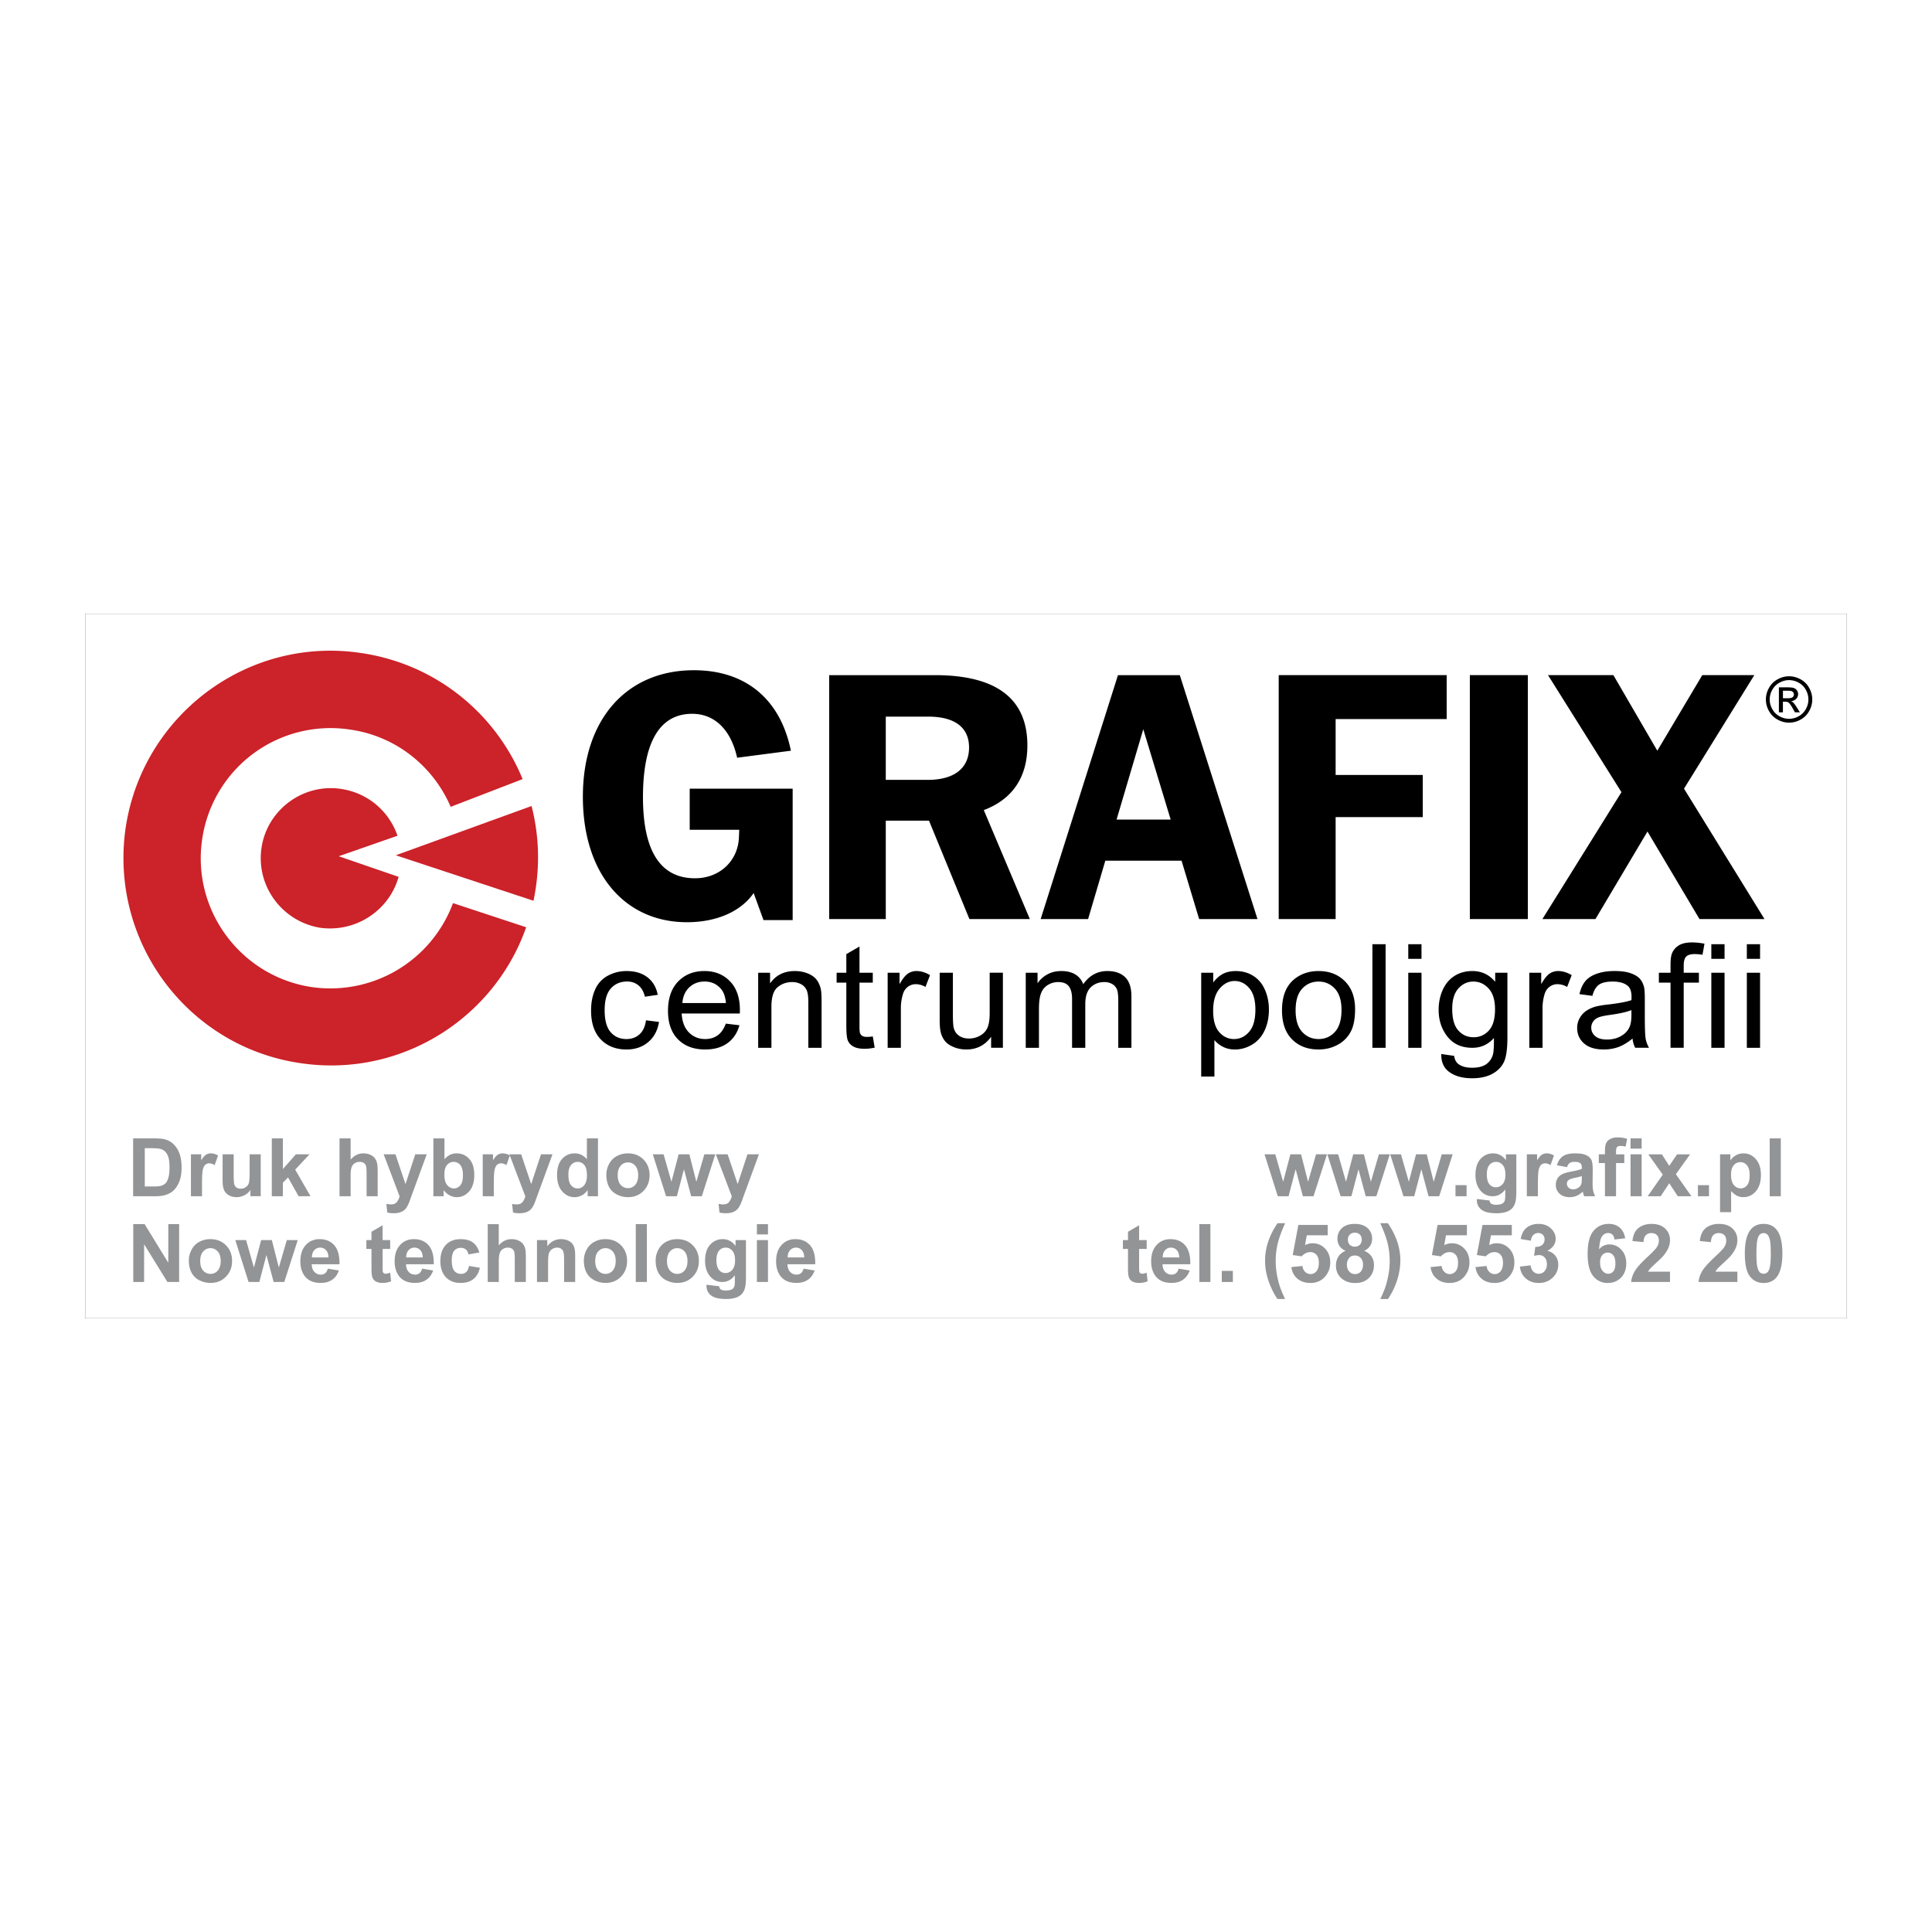 <svg xmlns="http://www.w3.org/2000/svg" width="2500" height="2500" viewBox="0 0 192.756 192.756"><path fill-rule="evenodd" clip-rule="evenodd" fill="#fff" d="M0 0h192.756v192.756H0V0z"/><path fill="none" stroke="#000" stroke-width=".013" stroke-miterlimit="2.613" d="M8.504 61.224h175.748v70.307H8.504V61.224z"/><path d="M39.769 87.483l-.003.013c-.942 3.357-4.304 5.579-7.874 5.06-3.783-.657-6.397-4.205-5.79-8.042.606-3.788 4.205-6.398 7.991-5.794a7.008 7.008 0 0 1 5.565 4.664v-.001L36.34 84.54l-2.544.888 2.546.876 3.427 1.179z" fill-rule="evenodd" clip-rule="evenodd" fill="#cc2229"/><path d="M52.492 92.524l-.006.017a20.435 20.435 0 0 1-1.667 3.581c-4.131 7.016-12.23 11.221-20.808 9.953-11.282-1.623-19.104-12.114-17.48-23.448 1.673-11.281 12.165-19.155 23.445-17.482 7.513 1.077 13.482 6.053 16.166 12.586l-7.177 2.768c-1.721-4.012-5.429-7.062-10.058-7.712a12.94 12.94 0 0 0-14.738 10.96C19.123 90.83 24.048 97.44 31.13 98.485a13.056 13.056 0 0 0 14.066-8.379l7.301 2.406-.005.012z" fill-rule="evenodd" clip-rule="evenodd" fill="#cc2229"/><path d="M53.034 80.415c.667 2.591.838 5.358.421 8.176-.062.432-.138.859-.226 1.28l-13.741-4.54 13.546-4.916z" fill-rule="evenodd" clip-rule="evenodd" fill="#cc2229"/><path d="M64.453 101.795l1.296.164c-.14.859-.503 1.533-1.088 2.02-.583.486-1.301.729-2.151.729-1.063 0-1.921-.334-2.566-1.004-.648-.668-.973-1.629-.973-2.881 0-.809.14-1.516.417-2.123a2.847 2.847 0 0 1 1.273-1.363 3.886 3.886 0 0 1 1.856-.455c.845 0 1.538.207 2.073.619.538.41.883.994 1.036 1.752l-1.283.189c-.123-.502-.337-.881-.648-1.135-.31-.254-.686-.381-1.125-.381-.666 0-1.206.229-1.621.688-.415.457-.623 1.182-.623 2.174 0 1.006.2 1.738.603 2.195.4.455.923.684 1.568.684.518 0 .948-.154 1.295-.461.349-.306.569-.774.661-1.411zm7.96.332l1.363.162c-.215.768-.612 1.361-1.193 1.785-.583.422-1.326.633-2.229.633-1.138 0-2.042-.336-2.707-1.01-.668-.674-1.001-1.621-1.001-2.838 0-1.262.338-2.238 1.011-2.934.676-.695 1.549-1.045 2.624-1.045 1.041 0 1.891.342 2.549 1.023.66.68.99 1.641.99 2.875 0 .078-.002.191-.007.34H68.01c.047.822.29 1.453.725 1.889.436.439.976.658 1.626.658.482 0 .896-.123 1.238-.369.344-.241.614-.632.814-1.169zm-4.33-2.053h4.345c-.058-.629-.226-1.102-.498-1.414-.42-.49-.966-.734-1.633-.734-.605 0-1.116.195-1.529.584-.412.39-.639.912-.685 1.564zm7.561 4.465v-7.488h1.186v1.064c.573-.822 1.398-1.234 2.477-1.234.47 0 .9.082 1.293.242.395.164.688.377.883.641.197.262.333.576.413.936.048.236.073.648.073 1.236v4.604h-1.321v-4.557c0-.514-.05-.902-.152-1.16a1.241 1.241 0 0 0-.545-.611 1.783 1.783 0 0 0-.92-.23c-.563 0-1.045.174-1.456.516-.408.344-.61.994-.61 1.953v4.09h-1.321v-.002zm11.434-1.137l.19 1.123c-.37.074-.703.113-.996.113-.48 0-.851-.072-1.116-.221a1.23 1.23 0 0 1-.555-.574c-.107-.236-.163-.736-.163-1.498v-4.307h-.968v-.988h.968v-1.855l1.313-.761v2.616h1.326v.988h-1.326v4.377c0 .363.023.596.068.697a.56.56 0 0 0 .228.25c.105.059.255.09.45.09a3.85 3.85 0 0 0 .581-.05zm1.484 1.137v-7.488h1.186v1.135c.303-.529.583-.881.84-1.051a1.51 1.51 0 0 1 .846-.254c.445 0 .896.137 1.355.408l-.455 1.18a1.905 1.905 0 0 0-.966-.277c-.29 0-.547.086-.777.252a1.35 1.35 0 0 0-.49.695 4.708 4.708 0 0 0-.221 1.48v3.92h-1.318zm10.322 0v-1.1c-.608.848-1.432 1.268-2.472 1.268-.458 0-.888-.084-1.286-.252s-.693-.383-.885-.639a2.317 2.317 0 0 1-.408-.939c-.053-.252-.081-.646-.081-1.188V97.05h1.318v4.152c0 .664.027 1.109.08 1.34.085.336.26.596.528.787.27.191.603.285.998.285s.765-.096 1.112-.291.593-.463.735-.797c.146-.338.218-.826.218-1.463v-4.014h1.318v7.488h-1.175v.002zm3.455 0v-7.488h1.178v1.051c.245-.367.57-.662.976-.885s.868-.336 1.386-.336c.575 0 1.048.115 1.416.346.37.232.63.553.78.965.618-.873 1.418-1.311 2.403-1.311.773 0 1.366.207 1.781.619.415.41.623 1.043.623 1.898v5.141h-1.311v-4.717c0-.508-.043-.875-.128-1.098a1.1 1.1 0 0 0-.465-.539 1.52 1.52 0 0 0-.793-.205c-.548 0-1.001.176-1.363.527-.36.35-.543.91-.543 1.68v4.352h-1.318v-4.863c0-.566-.107-.99-.322-1.271s-.565-.424-1.056-.424c-.37 0-.713.094-1.028.283s-.545.463-.686.824c-.143.363-.212.885-.212 1.566v3.885h-1.318zm17.505 2.869V97.051h1.2v.973c.283-.379.604-.666.961-.857.355-.189.788-.285 1.296-.285.665 0 1.251.166 1.758.494.511.328.894.793 1.151 1.393.26.6.39 1.256.39 1.971 0 .766-.143 1.457-.43 2.07-.285.613-.701 1.084-1.246 1.41s-1.118.488-1.719.488c-.44 0-.833-.088-1.183-.266a2.649 2.649 0 0 1-.86-.678v3.645h-1.318v-.001zm1.193-6.57c0 .963.202 1.676.607 2.137.405.459.898.691 1.474.691.585 0 1.088-.238 1.506-.719.417-.475.627-1.215.627-2.215 0-.957-.204-1.668-.612-2.145-.407-.475-.896-.713-1.461-.713-.562 0-1.061.252-1.493.758s-.648 1.243-.648 2.206zm6.869-.043c0-1.387.4-2.414 1.203-3.082.668-.553 1.483-.832 2.446-.832 1.07 0 1.946.336 2.624 1.014.681.674 1.019 1.605 1.019 2.793 0 .965-.15 1.725-.451 2.275-.3.553-.737.982-1.311 1.287-.575.307-1.2.457-1.881.457-1.088 0-1.969-.334-2.642-1.008-.672-.672-1.007-1.638-1.007-2.904zm1.357 0c0 .959.217 1.678.652 2.152.436.48.982.719 1.641.719.655 0 1.201-.24 1.636-.721.433-.479.65-1.211.65-2.191 0-.928-.218-1.631-.655-2.107s-.98-.715-1.631-.715c-.658 0-1.205.238-1.641.713s-.652 1.191-.652 2.15zm7.662 3.744V94.202h1.317v10.337h-1.317zm3.578-8.876v-1.461h1.32v1.461h-1.32zm0 8.876v-7.488h1.32v7.488h-1.32zm3.295.621l1.283.184c.052.379.202.656.445.832.327.234.775.352 1.34.352.613 0 1.083-.117 1.416-.352a1.74 1.74 0 0 0 .673-.986c.07-.26.101-.803.095-1.631-.575.654-1.293.98-2.153.98-1.07 0-1.898-.371-2.483-1.113-.586-.742-.881-1.635-.881-2.672 0-.715.135-1.375.402-1.979.271-.605.661-1.072 1.171-1.4.511-.328 1.11-.494 1.799-.494.918 0 1.676.359 2.271 1.074v-.904h1.219v6.473c0 1.164-.125 1.992-.37 2.479-.248.486-.638.871-1.173 1.154-.536.281-1.193.422-1.977.422-.928 0-1.679-.201-2.248-.604-.574-.403-.85-1.006-.829-1.815zm1.09-4.498c0 .982.203 1.699.61 2.148.405.453.913.676 1.523.676.605 0 1.113-.223 1.523-.67.41-.451.615-1.154.615-2.113 0-.918-.21-1.607-.633-2.072s-.933-.699-1.528-.699c-.585 0-1.083.229-1.496.689-.409.457-.614 1.139-.614 2.041zm7.693 3.877v-7.488h1.186v1.135c.302-.529.582-.881.84-1.051a1.51 1.51 0 0 1 .846-.254c.445 0 .896.137 1.355.408l-.455 1.18a1.905 1.905 0 0 0-.966-.277c-.29 0-.548.086-.777.252a1.35 1.35 0 0 0-.49.695 4.737 4.737 0 0 0-.221 1.48v3.92h-1.318zm10.299-.924c-.491.398-.961.682-1.411.848a4.291 4.291 0 0 1-1.456.244c-.855 0-1.511-.199-1.971-.602-.458-.402-.688-.916-.688-1.539 0-.369.085-.703.261-1.008.172-.303.4-.545.68-.729a3.27 3.27 0 0 1 .951-.416 9.462 9.462 0 0 1 1.17-.189c1.066-.123 1.852-.268 2.354-.439.006-.172.008-.283.008-.33 0-.516-.125-.883-.375-1.092-.335-.289-.838-.432-1.501-.432-.62 0-1.077.104-1.375.314-.296.209-.513.58-.655 1.111l-1.289-.172c.118-.529.311-.959.578-1.285s.658-.58 1.166-.756 1.095-.264 1.766-.264c.665 0 1.203.076 1.618.227s.721.338.918.568c.195.229.33.514.41.863.043.217.065.605.065 1.17v1.691c0 1.182.027 1.928.085 2.238.056.312.168.613.333.9h-1.379a2.538 2.538 0 0 1-.263-.921zm-.111-2.836c-.479.191-1.197.35-2.152.482-.543.074-.929.158-1.151.252-.225.094-.4.23-.521.414-.122.18-.185.381-.185.602 0 .34.135.621.4.848.265.225.655.338 1.168.338.508 0 .96-.107 1.355-.322.396-.213.688-.506.873-.877.143-.287.212-.711.212-1.27v-.467h.001zm3.901 3.76v-6.5h-1.163v-.988h1.163v-.796c0-.503.047-.878.14-1.122.128-.33.351-.597.67-.802.32-.204.769-.306 1.347-.306.37 0 .78.041 1.23.128l-.198 1.107a4.485 4.485 0 0 0-.777-.072c-.4 0-.683.082-.848.248-.168.164-.25.472-.25.925v.689h1.516v.988h-1.516v6.5h-1.314v.001zm4.07-8.876v-1.461h1.32v1.461h-1.32zm0 8.876v-7.488h1.32v7.488h-1.32zm3.543-8.876v-1.461h1.32v1.461h-1.32zm0 8.876v-7.488h1.32v7.488h-1.32zM79.084 91.798V78.685H68.812v4.102h4.943l-.035.806c-.105 2.279-1.894 4.032-4.382 4.032-3.436 0-5.189-2.699-5.189-8.099 0-5.505 1.683-8.31 4.908-8.31 2.209 0 3.856 1.543 4.487 4.383l5.364-.701c-1.052-5.154-4.522-8.029-9.676-8.029-6.696 0-11.079 4.874-11.079 12.623s4.242 12.517 10.378 12.517c3.05 0 5.434-1.122 6.661-2.91l.982 2.7h2.91v-.001zM102.747 91.693l-4.593-10.869c2.875-1.087 4.348-3.296 4.348-6.452 0-4.663-3.085-7.012-9.221-7.012H82.729v24.333h5.645v-9.817h4.312l4.032 9.817h6.029zm-6.064-17.11c0 2.033-1.438 3.226-4.137 3.226h-4.172v-6.312h4.208c2.698 0 4.101 1.086 4.101 3.086zM125.459 91.693L117.71 67.36h-6.17l-7.713 24.333h4.733l1.718-5.82h7.607l1.753 5.82h5.821zm-8.66-9.923H111.4l2.665-9.011 2.734 9.011zM144.335 71.742v-4.383h-16.758v24.334h5.679V81.525h8.694v-4.208h-8.694v-5.575h11.079zM152.432 91.693V67.359h-5.785v24.334h5.785zM176.043 91.693l-8.029-13.008 7.012-11.326h-5.189l-4.487 7.539-4.382-7.539h-6.522l7.327 11.676-7.887 12.658h5.294l5.188-8.731 5.189 8.731h6.486zM178.497 67.472c.389 0 .768.099 1.138.298.37.2.658.485.864.856.207.371.311.758.311 1.161 0 .399-.102.782-.306 1.149a2.143 2.143 0 0 1-.855.857 2.338 2.338 0 0 1-1.151.306c-.401 0-.785-.102-1.151-.306a2.148 2.148 0 0 1-.857-.857 2.326 2.326 0 0 1-.307-1.149c0-.403.104-.791.311-1.161.208-.372.496-.656.867-.856a2.36 2.36 0 0 1 1.136-.298zm0 .383c-.326 0-.642.084-.949.25a1.794 1.794 0 0 0-.723.714 1.95 1.95 0 0 0-.261.968c0 .333.086.652.257.958.17.305.409.544.716.715.307.17.626.256.96.256.333 0 .653-.086.96-.256.307-.171.544-.41.714-.715.169-.306.254-.625.254-.958 0-.336-.086-.659-.259-.968a1.773 1.773 0 0 0-.722-.714 1.979 1.979 0 0 0-.947-.25zm-1.016 3.211v-2.49h.855c.293 0 .504.022.635.068s.235.127.313.241a.665.665 0 0 1-.078.841.775.775 0 0 1-.518.227.687.687 0 0 1 .212.132c.1.098.223.263.368.494l.304.487h-.491l-.221-.393c-.174-.308-.313-.502-.42-.579-.073-.058-.181-.086-.322-.086h-.235v1.058h-.402zm.403-1.401h.487c.232 0 .392-.036.477-.105a.337.337 0 0 0 .128-.276.34.34 0 0 0-.062-.198.37.37 0 0 0-.169-.13c-.073-.029-.207-.042-.404-.042h-.456v.751h-.001z" fill-rule="evenodd" clip-rule="evenodd"/><path d="M13.281 113.578h2.129c.48 0 .845.035 1.098.109.338.1.629.277.869.533.242.252.426.564.552.934.125.369.188.822.188 1.363 0 .475-.059.885-.177 1.229-.144.42-.35.76-.618 1.02-.201.197-.474.35-.818.459-.256.082-.6.123-1.031.123h-2.191v-5.77h-.001zm1.164.977v3.82h.869c.325 0 .561-.018.705-.055.188-.047.345-.127.47-.24.125-.111.226-.299.305-.557.078-.258.118-.611.118-1.057 0-.447-.04-.787-.118-1.027a1.33 1.33 0 0 0-.331-.559 1.09 1.09 0 0 0-.54-.271c-.163-.037-.481-.055-.957-.055h-.521v.001zm5.71 4.793H19.05v-4.18h1.026v.594c.176-.281.335-.467.475-.555a.885.885 0 0 1 .478-.135c.252 0 .495.07.728.211l-.342.963c-.186-.119-.359-.18-.519-.18a.607.607 0 0 0-.394.127c-.108.084-.192.238-.253.463-.062.223-.093.689-.093 1.4v1.292h-.001zm4.83 0v-.625a1.627 1.627 0 0 1-.6.527 1.708 1.708 0 0 1-.786.191c-.281 0-.532-.061-.755-.184s-.384-.297-.485-.52c-.1-.223-.149-.533-.149-.926v-2.645h1.105v1.92c0 .588.02.949.062 1.082.041.131.114.236.222.314s.245.115.41.115a.873.873 0 0 0 .508-.154.794.794 0 0 0 .306-.387c.055-.154.083-.529.083-1.127v-1.764h1.106v4.18h-1.027v.003zm2.132 0v-5.77h1.107v3.061l1.294-1.471h1.362l-1.429 1.527 1.53 2.652H29.79l-1.052-1.877-.515.539v1.338h-1.106v.001zm7.863-5.77v2.121c.357-.416.783-.627 1.279-.627.255 0 .483.049.689.143.205.094.359.215.462.361.103.148.174.311.212.49.039.176.058.455.058.83v2.451h-1.105v-2.209c0-.438-.021-.715-.063-.834a.547.547 0 0 0-.223-.281.726.726 0 0 0-.399-.104.908.908 0 0 0-.492.133.772.772 0 0 0-.317.404c-.067.18-.101.445-.101.797v2.094h-1.105v-5.77h1.105v.001zm3.298 1.59h1.177l1 2.969.976-2.969h1.145l-1.476 4.023-.265.727a3.01 3.01 0 0 1-.276.561 1.206 1.206 0 0 1-.304.312 1.38 1.38 0 0 1-.42.188 2.267 2.267 0 0 1-.566.066c-.212 0-.42-.023-.625-.066l-.098-.867c.173.035.329.051.469.051.257 0 .447-.076.571-.227.123-.15.218-.342.284-.576l-1.592-4.192zm4.96 4.18v-5.77h1.105v2.078c.341-.389.744-.584 1.212-.584.509 0 .929.186 1.264.555.333.367.5.896.5 1.588 0 .713-.171 1.264-.511 1.648-.34.387-.752.578-1.237.578-.239 0-.474-.059-.707-.178a1.701 1.701 0 0 1-.6-.529v.613h-1.026v.001zm1.098-2.18c0 .432.068.752.204.961.192.293.446.439.765.439.243 0 .451-.105.624-.312.172-.209.258-.537.258-.986 0-.477-.087-.822-.261-1.033a.819.819 0 0 0-.665-.316.838.838 0 0 0-.661.309c-.177.206-.264.516-.264.938zm4.931 2.18h-1.105v-4.18h1.026v.594c.176-.281.335-.467.475-.555a.885.885 0 0 1 .478-.135c.252 0 .495.07.728.211l-.343.963c-.185-.119-.358-.18-.518-.18a.607.607 0 0 0-.394.127c-.108.084-.192.238-.253.463-.062.223-.093.689-.093 1.4v1.292h-.001zm1.554-4.18h1.177l1 2.969.977-2.969h1.145l-1.475 4.023-.265.727a3.004 3.004 0 0 1-.277.561 1.19 1.19 0 0 1-.304.312 1.369 1.369 0 0 1-.42.188 2.259 2.259 0 0 1-.565.066c-.212 0-.42-.023-.626-.066l-.098-.867c.173.035.329.051.469.051.256 0 .447-.076.571-.227.122-.15.217-.342.283-.576l-1.592-4.192zm8.839 4.18h-1.026v-.613c-.17.238-.373.416-.605.533s-.466.174-.702.174c-.481 0-.892-.193-1.235-.58-.341-.387-.513-.928-.513-1.619 0-.709.167-1.248.5-1.615a1.631 1.631 0 0 1 1.264-.555c.467 0 .871.195 1.212.584v-2.078h1.105v5.769zm-2.951-2.18c0 .445.062.768.185.969.178.287.427.432.748.432.255 0 .471-.109.65-.324.177-.217.267-.541.267-.971 0-.479-.087-.826-.259-1.037a.822.822 0 0 0-.666-.316c-.262 0-.481.104-.658.312s-.267.519-.267.935zm3.786.029c0-.365.091-.723.271-1.066.182-.342.438-.605.77-.785a2.276 2.276 0 0 1 1.112-.273c.632 0 1.15.207 1.555.617.404.412.606.93.606 1.557 0 .631-.205 1.156-.612 1.572-.408.416-.921.623-1.54.623-.385 0-.749-.086-1.097-.26a1.774 1.774 0 0 1-.794-.762c-.18-.334-.271-.74-.271-1.223zm1.133.061c0 .414.099.732.296.953a.94.94 0 0 0 .729.33c.288 0 .53-.111.725-.33.196-.221.294-.541.294-.961 0-.408-.099-.725-.294-.945a.927.927 0 0 0-.725-.33.937.937 0 0 0-.729.33c-.197.22-.296.539-.296.953zm4.826 2.09l-1.323-4.18h1.075l.783 2.74.72-2.74h1.067l.697 2.74.8-2.74h1.089l-1.342 4.18h-1.062l-.72-2.688-.708 2.688h-1.076zm4.966-4.18h1.177l.999 2.969.977-2.969h1.145l-1.475 4.023-.265.727a3.004 3.004 0 0 1-.277.561 1.203 1.203 0 0 1-.303.312 1.375 1.375 0 0 1-.421.188 2.259 2.259 0 0 1-.565.066c-.212 0-.42-.023-.626-.066l-.098-.867c.173.035.329.051.469.051.256 0 .447-.076.57-.227.123-.15.218-.342.284-.576l-1.591-4.192zM13.295 127.902v-5.77h1.134l2.362 3.854v-3.854h1.082v5.77h-1.17l-2.325-3.762v3.762h-1.083zm5.546-2.148c0-.367.091-.723.271-1.068.181-.342.438-.605.77-.785a2.272 2.272 0 0 1 1.112-.271c.631 0 1.149.205 1.554.615.404.412.606.93.606 1.557 0 .633-.204 1.156-.611 1.572-.408.418-.922.623-1.541.623-.384 0-.748-.086-1.096-.258a1.79 1.79 0 0 1-.794-.762c-.18-.336-.271-.743-.271-1.223zm1.134.058c0 .414.098.732.295.953.196.221.439.33.729.33s.53-.109.726-.33c.196-.221.294-.541.294-.961 0-.408-.098-.725-.294-.945-.195-.219-.437-.33-.726-.33s-.532.111-.729.33c-.198.221-.295.539-.295.953zm4.825 2.09l-1.323-4.18h1.074l.783 2.74.72-2.74h1.067l.697 2.74.799-2.74h1.089l-1.342 4.18h-1.062l-.72-2.688-.708 2.688H24.8zm7.909-1.33l1.103.186c-.143.402-.365.711-.672.922-.305.213-.688.316-1.147.316-.727 0-1.264-.236-1.613-.711-.275-.381-.414-.861-.414-1.439 0-.695.182-1.236.544-1.629.361-.393.819-.588 1.373-.588.622 0 1.112.205 1.473.615.358.412.53 1.041.516 1.889H31.1c.008.326.097.582.268.764.17.184.384.273.638.273a.68.68 0 0 0 .437-.141c.117-.095.207-.246.266-.457zm.063-1.117c-.008-.32-.09-.564-.248-.73a.756.756 0 0 0-.575-.25c-.242 0-.44.088-.598.264s-.235.414-.232.717h1.653v-.001zm6.156-1.732v.883h-.755v1.684c0 .342.006.541.021.598a.25.25 0 0 0 .098.139.311.311 0 0 0 .187.055c.104 0 .251-.035.446-.105l.094.857a2.223 2.223 0 0 1-.875.164c-.199 0-.378-.033-.539-.098a.792.792 0 0 1-.352-.262 1.031 1.031 0 0 1-.156-.432c-.022-.127-.035-.387-.035-.779v-1.82h-.507v-.883h.507v-.83l1.11-.646v1.477h.756v-.002zm3.187 2.849l1.103.186c-.142.402-.365.711-.671.922-.305.213-.688.316-1.147.316-.727 0-1.265-.236-1.613-.711-.275-.381-.414-.861-.414-1.439 0-.695.181-1.236.544-1.629.361-.393.819-.588 1.373-.588.622 0 1.112.205 1.472.615.359.412.531 1.041.516 1.889h-2.771c.008.326.097.582.268.764.17.184.384.273.638.273a.68.68 0 0 0 .437-.141c.116-.095.206-.246.265-.457zm.063-1.117c-.008-.32-.09-.564-.247-.73a.756.756 0 0 0-.575-.25.766.766 0 0 0-.598.264c-.157.176-.235.414-.232.717h1.652v-.001zm5.645-.496l-1.09.197c-.037-.219-.12-.383-.25-.492a.75.75 0 0 0-.505-.166.83.83 0 0 0-.66.285c-.164.191-.246.51-.246.955 0 .496.083.846.25 1.051s.39.307.67.307a.74.74 0 0 0 .516-.18c.135-.119.229-.324.283-.615l1.087.186c-.113.498-.33.875-.65 1.129-.319.256-.748.381-1.287.381-.611 0-1.099-.191-1.461-.576-.364-.387-.545-.922-.545-1.604 0-.689.183-1.227.546-1.611.366-.385.858-.576 1.48-.576.509 0 .914.109 1.214.328.3.218.516.552.648 1.001zm1.94-2.826v2.121c.357-.416.783-.625 1.279-.625.255 0 .484.047.689.141.204.096.359.215.462.361.104.148.175.311.213.49.039.178.058.455.058.83v2.451h-1.105v-2.209c0-.438-.021-.715-.063-.834a.543.543 0 0 0-.223-.279.71.71 0 0 0-.399-.105.903.903 0 0 0-.491.135.76.76 0 0 0-.317.402c-.067.18-.101.445-.101.797v2.094H48.66v-5.77h1.103zm7.623 5.769H56.28v-2.133c0-.451-.023-.744-.071-.877a.63.63 0 0 0-.231-.309.667.667 0 0 0-.383-.109.9.9 0 0 0-.516.156.812.812 0 0 0-.313.418c-.057.174-.084.494-.084.961v1.893h-1.106v-4.18h1.026v.615c.366-.473.825-.709 1.378-.709.243 0 .467.043.669.131s.355.199.458.338c.104.137.176.291.216.465.042.172.062.42.062.742v2.598h.001zm.865-2.148c0-.367.092-.723.271-1.068.182-.342.438-.605.77-.785a2.274 2.274 0 0 1 1.112-.271c.632 0 1.15.205 1.555.615.404.412.605.93.605 1.557 0 .633-.204 1.156-.611 1.572-.408.418-.921.623-1.541.623-.384 0-.749-.086-1.096-.258a1.795 1.795 0 0 1-.794-.762c-.179-.336-.271-.743-.271-1.223zm1.134.058c0 .414.098.732.296.953.196.221.439.33.728.33a.925.925 0 0 0 .725-.33c.196-.221.294-.541.294-.961 0-.408-.098-.725-.294-.945a.932.932 0 0 0-.725-.33.94.94 0 0 0-.728.33c-.198.221-.296.539-.296.953zm4.046 2.09v-5.77h1.105v5.77h-1.105zm1.983-2.148c0-.367.091-.723.271-1.068.181-.342.438-.605.77-.785a2.272 2.272 0 0 1 1.112-.271c.631 0 1.149.205 1.554.615.404.412.606.93.606 1.557 0 .633-.205 1.156-.611 1.572-.408.418-.922.623-1.541.623-.384 0-.748-.086-1.096-.258a1.79 1.79 0 0 1-.794-.762c-.18-.336-.271-.743-.271-1.223zm1.133.058c0 .414.098.732.295.953.196.221.439.33.729.33s.53-.109.726-.33c.196-.221.294-.541.294-.961 0-.408-.098-.725-.294-.945-.195-.219-.437-.33-.726-.33s-.532.111-.729.33c-.196.221-.295.539-.295.953zm3.944 2.366l1.263.154c.021.146.07.248.145.303.104.08.271.119.496.119.289 0 .505-.043.65-.131a.54.54 0 0 0 .221-.279c.034-.092.051-.26.051-.508v-.609c-.33.451-.748.676-1.252.676-.562 0-1.006-.236-1.334-.711-.256-.377-.386-.844-.386-1.402 0-.701.17-1.236.507-1.605a1.628 1.628 0 0 1 1.257-.555c.516 0 .943.227 1.279.68v-.586h1.034v3.752c0 .492-.04.861-.122 1.105a1.355 1.355 0 0 1-.341.574 1.55 1.55 0 0 1-.588.328 3.196 3.196 0 0 1-.931.117c-.709 0-1.211-.123-1.507-.363a1.144 1.144 0 0 1-.445-.924c-.001-.038.001-.083.003-.135zm.988-2.451c0 .443.086.768.258.975a.799.799 0 0 0 .635.309c.27 0 .499-.105.685-.318.186-.211.28-.523.28-.938 0-.434-.09-.754-.269-.963a.844.844 0 0 0-.675-.316.818.818 0 0 0-.656.309c-.172.205-.258.518-.258.942zm4.038-2.571v-1.023h1.106v1.023h-1.106zm0 4.746v-4.18h1.106v4.18h-1.106zm4.659-1.33l1.103.186c-.143.402-.365.711-.672.922-.305.213-.688.316-1.147.316-.727 0-1.264-.236-1.613-.711-.275-.381-.414-.861-.414-1.439 0-.695.181-1.236.544-1.629.361-.393.819-.588 1.373-.588.622 0 1.112.205 1.472.615.359.412.53 1.041.516 1.889h-2.771c.008.326.097.582.267.764.17.184.384.273.638.273a.682.682 0 0 0 .437-.141c.117-.095.207-.246.267-.457zm.063-1.117c-.008-.32-.09-.564-.248-.73a.755.755 0 0 0-.574-.25.766.766 0 0 0-.598.264c-.157.176-.235.414-.232.717h1.652v-.001zM127.485 119.348l-1.322-4.18h1.074l.783 2.74.72-2.74h1.067l.697 2.74.799-2.74h1.09l-1.343 4.18h-1.062l-.72-2.688-.708 2.688h-1.075zm6.27 0l-1.323-4.18h1.075l.783 2.74.72-2.74h1.066l.697 2.74.8-2.74h1.089l-1.342 4.18h-1.062l-.72-2.688-.708 2.688h-1.075zm6.269 0l-1.323-4.18h1.075l.783 2.74.72-2.74h1.066l.697 2.74.799-2.74h1.09l-1.342 4.18h-1.063l-.72-2.688-.708 2.688h-1.074zm5.191 0v-1.105h1.106v1.105h-1.106zm2.138.275l1.263.152c.021.148.069.25.146.305.104.08.271.119.495.119.289 0 .505-.043.65-.131a.533.533 0 0 0 .22-.279c.034-.092.052-.262.052-.508v-.611c-.331.451-.749.678-1.253.678-.561 0-1.006-.238-1.333-.711-.257-.377-.386-.844-.386-1.402 0-.701.169-1.236.506-1.607a1.638 1.638 0 0 1 1.258-.555c.516 0 .943.229 1.278.682v-.586h1.035v3.752c0 .492-.041.861-.122 1.105s-.195.436-.342.574a1.514 1.514 0 0 1-.588.326 3.13 3.13 0 0 1-.932.119c-.709 0-1.211-.123-1.507-.365a1.14 1.14 0 0 1-.444-.922c0-.037.001-.082.004-.135zm.987-2.451c0 .443.086.768.258.975a.8.8 0 0 0 .636.309c.27 0 .498-.107.685-.318.186-.211.279-.523.279-.939 0-.432-.09-.752-.269-.963a.841.841 0 0 0-.676-.314.818.818 0 0 0-.655.309c-.172.205-.258.517-.258.941zm5.097 2.176h-1.105v-4.18h1.025v.594c.177-.281.335-.467.475-.555a.886.886 0 0 1 .479-.135c.252 0 .494.07.729.211l-.344.963c-.185-.119-.358-.18-.518-.18a.607.607 0 0 0-.394.127c-.109.084-.192.238-.254.463-.062.223-.093.689-.093 1.4v1.292zm2.904-2.905l-1.004-.182c.113-.404.307-.703.582-.896.276-.195.685-.293 1.228-.293.494 0 .861.061 1.103.176.241.117.411.266.51.445.098.18.147.51.147.99l-.012 1.291c0 .367.018.639.054.812.035.174.102.361.198.561h-1.095a4.202 4.202 0 0 1-.105-.326 1.97 1.97 0 0 0-.039-.131c-.189.184-.392.322-.606.414s-.444.137-.688.137c-.431 0-.771-.117-1.018-.35a1.163 1.163 0 0 1-.372-.887c0-.234.057-.445.17-.631.112-.186.271-.326.474-.424s.497-.186.88-.258c.516-.098.875-.189 1.073-.271v-.111c0-.213-.053-.363-.156-.455-.105-.09-.303-.135-.595-.135-.197 0-.351.039-.461.115-.111.079-.2.214-.268.409zm1.478.897a6.918 6.918 0 0 1-.673.17c-.307.066-.507.131-.602.193-.144.102-.217.23-.217.389 0 .156.059.289.174.402a.61.61 0 0 0 .44.168c.2 0 .39-.064.571-.195a.695.695 0 0 0 .263-.367c.029-.094.043-.273.043-.539v-.221h.001zm1.693-2.172h.614v-.314c0-.352.038-.615.113-.789a.883.883 0 0 1 .412-.422c.201-.109.455-.164.762-.164.315 0 .623.049.926.143l-.149.771a2.136 2.136 0 0 0-.508-.062c-.161 0-.275.035-.345.111-.07.076-.104.219-.104.432v.295h.825v.869h-.825v3.311h-1.107v-3.311h-.614v-.87zm3.169-.566v-1.023h1.106v1.023h-1.106zm0 4.746v-4.18h1.106v4.18h-1.106zm1.708 0l1.507-2.154-1.443-2.025h1.35l.74 1.148.779-1.148h1.299l-1.417 1.979 1.546 2.201h-1.357l-.85-1.295-.858 1.295h-1.296v-.001zm5.014 0v-1.105h1.105v1.105h-1.105zm2.207-4.18h1.031v.615c.133-.211.314-.383.543-.514s.482-.197.761-.197c.484 0 .897.191 1.234.572.338.379.508.91.508 1.59 0 .697-.171 1.24-.511 1.627-.341.387-.755.58-1.24.58-.23 0-.44-.045-.628-.137s-.385-.25-.593-.473v2.107h-1.105v-5.77zm1.095 2.02c0 .469.093.816.279 1.041.186.223.412.336.681.336.257 0 .471-.104.642-.309s.256-.545.256-1.014c0-.439-.088-.764-.265-.977a.812.812 0 0 0-.652-.318c-.27 0-.494.104-.673.312s-.268.518-.268.929zm3.86 2.16v-5.77h1.105v5.77h-1.105zM114.405 123.723v.883h-.755v1.684c0 .342.007.541.021.598.015.055.048.102.099.139s.114.055.187.055c.104 0 .251-.035.446-.105l.094.857a2.223 2.223 0 0 1-.875.164c-.198 0-.379-.033-.538-.098a.795.795 0 0 1-.353-.262 1.018 1.018 0 0 1-.155-.432c-.023-.127-.035-.387-.035-.779v-1.82h-.508v-.883h.508v-.83l1.109-.646v1.477h.755v-.002zm3.189 2.849l1.103.186c-.143.402-.365.711-.672.922-.305.213-.688.316-1.147.316-.727 0-1.264-.236-1.612-.711-.276-.381-.414-.861-.414-1.439 0-.695.181-1.236.544-1.629.361-.393.819-.588 1.372-.588.623 0 1.113.205 1.473.615.359.412.531 1.041.516 1.889h-2.771c.008.326.097.582.267.764a.835.835 0 0 0 .639.273.682.682 0 0 0 .437-.141c.115-.095.205-.246.265-.457zm.062-1.117c-.008-.32-.09-.564-.247-.73a.755.755 0 0 0-.574-.25.766.766 0 0 0-.598.264c-.158.176-.236.414-.233.717h1.652v-.001zm2.001 2.447v-5.77h1.105v5.77h-1.105zm2.239 0v-1.105h1.106v1.105h-1.106zm6.312 1.698h-.76a7.633 7.633 0 0 1-.916-1.891 6.178 6.178 0 0 1-.316-1.896c0-.758.131-1.475.392-2.152a7.48 7.48 0 0 1 .856-1.625h.757c-.36.795-.607 1.471-.743 2.027a7.585 7.585 0 0 0-.201 1.773c0 .432.039.871.119 1.322.079.451.189.881.329 1.287.091.27.253.653.483 1.155zm.631-3.182l1.102-.113c.03.25.125.447.279.592a.755.755 0 0 0 .534.219.75.75 0 0 0 .587-.279c.16-.189.24-.473.24-.85 0-.354-.078-.619-.238-.797a.789.789 0 0 0-.619-.266c-.317 0-.603.141-.854.422l-.897-.131.566-3.002h2.925v1.033h-2.087l-.173.98c.247-.123.498-.186.757-.186.49 0 .906.18 1.246.535.342.357.512.82.512 1.391 0 .475-.137.898-.412 1.271-.376.508-.896.764-1.562.764-.533 0-.967-.143-1.303-.43-.338-.284-.539-.669-.603-1.153zm5.414-1.627c-.285-.121-.494-.289-.623-.5a1.298 1.298 0 0 1-.194-.693c0-.43.149-.787.45-1.068.301-.279.728-.422 1.281-.422.548 0 .974.143 1.275.422.305.281.456.639.456 1.068 0 .268-.069.504-.21.715a1.34 1.34 0 0 1-.585.479c.319.127.562.314.729.562.166.246.249.529.249.854 0 .533-.169.965-.509 1.299-.34.332-.791.5-1.355.5-.525 0-.962-.139-1.311-.414-.412-.326-.618-.771-.618-1.34 0-.311.078-.598.232-.859.156-.261.401-.462.733-.603zm.228-1.115c0 .221.062.393.187.516a.683.683 0 0 0 .499.186.684.684 0 0 0 .504-.188c.125-.125.188-.297.188-.518 0-.207-.062-.373-.187-.498s-.288-.188-.494-.188a.692.692 0 0 0-.508.189.683.683 0 0 0-.189.501zm-.101 2.47c0 .305.078.543.233.715a.76.76 0 0 0 .585.254c.229 0 .417-.082.566-.246s.225-.4.225-.711c0-.27-.076-.486-.229-.65s-.346-.246-.579-.246c-.271 0-.472.094-.604.279a1.03 1.03 0 0 0-.197.605zm3.337 3.454c.218-.467.372-.826.461-1.074.088-.25.172-.537.247-.863.076-.324.133-.635.169-.926.038-.293.056-.594.056-.9 0-.623-.066-1.215-.201-1.773-.134-.557-.38-1.232-.74-2.027h.753c.396.564.704 1.162.923 1.795.219.631.329 1.273.329 1.924 0 .549-.088 1.137-.261 1.764a7.449 7.449 0 0 1-.971 2.082h-.765v-.002zm5.011-3.182l1.102-.113c.03.25.125.447.279.592a.755.755 0 0 0 1.121-.06c.16-.189.241-.473.241-.85 0-.354-.08-.619-.239-.797s-.365-.266-.619-.266c-.317 0-.603.141-.854.422l-.897-.131.566-3.002h2.925v1.033h-2.086l-.173.98c.246-.123.498-.186.756-.186.49 0 .906.18 1.246.535.342.357.512.82.512 1.391 0 .475-.137.898-.412 1.271-.376.508-.896.764-1.562.764-.533 0-.967-.143-1.303-.43-.338-.284-.539-.669-.603-1.153zm4.482 0l1.102-.113c.031.25.125.447.279.592a.755.755 0 0 0 1.121-.06c.16-.189.241-.473.241-.85 0-.354-.079-.619-.239-.797a.789.789 0 0 0-.619-.266c-.317 0-.602.141-.854.422l-.897-.131.567-3.002h2.924v1.033h-2.086l-.173.98c.246-.123.498-.186.756-.186.49 0 .906.18 1.246.535.342.357.513.82.513 1.391 0 .475-.138.898-.413 1.271-.376.508-.896.764-1.562.764-.533 0-.967-.143-1.303-.43-.337-.284-.539-.669-.603-1.153zm4.428-.047l1.069-.129c.035.273.126.48.276.625a.75.75 0 0 0 .543.217c.229 0 .42-.086.576-.26s.233-.406.233-.699c0-.279-.073-.5-.224-.662a.71.71 0 0 0-.547-.244 1.93 1.93 0 0 0-.508.082l.122-.9c.3.008.528-.059.686-.195a.695.695 0 0 0 .236-.549.625.625 0 0 0-.174-.465.625.625 0 0 0-.46-.174.664.664 0 0 0-.484.197c-.134.131-.216.322-.244.574l-1.02-.172c.07-.35.178-.629.32-.836a1.45 1.45 0 0 1 .599-.492c.256-.121.542-.182.859-.182.544 0 .979.174 1.308.521.27.283.405.604.405.961 0 .506-.276.91-.83 1.211.33.07.594.23.792.477.197.246.297.545.297.895 0 .506-.185.938-.555 1.295-.369.355-.83.535-1.381.535-.522 0-.955-.152-1.299-.451-.341-.301-.541-.694-.595-1.18zm10.508-2.826l-1.071.119c-.025-.221-.094-.383-.204-.488s-.254-.158-.43-.158c-.232 0-.43.105-.592.316-.162.209-.263.646-.306 1.311a1.292 1.292 0 0 1 1.028-.488c.462 0 .856.176 1.186.527s.494.805.494 1.361c0 .592-.173 1.064-.52 1.422-.346.355-.791.535-1.334.535a1.785 1.785 0 0 1-1.437-.68c-.374-.453-.562-1.193-.562-2.227 0-1.057.195-1.818.586-2.285.391-.469.898-.703 1.523-.703.438 0 .8.125 1.088.369.289.247.47.602.551 1.069zm-2.507 2.414c0 .359.082.637.247.832s.354.293.566.293c.206 0 .375-.08.512-.24.138-.16.204-.422.204-.787 0-.375-.071-.65-.22-.824a.686.686 0 0 0-.551-.262.687.687 0 0 0-.539.25c-.147.166-.219.414-.219.738zm6.977.916v1.027h-3.877c.043-.387.168-.756.379-1.104.209-.348.624-.809 1.242-1.385.5-.463.805-.779.917-.943.152-.229.229-.455.229-.678 0-.246-.065-.436-.198-.568s-.316-.199-.55-.199c-.231 0-.414.07-.551.209-.136.141-.215.371-.236.693l-1.102-.109c.065-.609.271-1.047.618-1.312.347-.264.779-.398 1.299-.398.569 0 1.017.156 1.342.463s.488.688.488 1.145c0 .26-.048.508-.141.742-.092.234-.24.48-.441.738-.135.17-.376.416-.725.734-.349.32-.57.533-.663.639s-.169.207-.228.307h2.198v-.001zm6.722 0v1.027h-3.877c.043-.387.168-.756.379-1.104.21-.348.624-.809 1.242-1.385.5-.463.805-.779.918-.943.151-.229.228-.455.228-.678 0-.246-.065-.436-.198-.568s-.315-.199-.55-.199c-.23 0-.413.07-.551.209-.135.141-.215.371-.236.693l-1.102-.109c.066-.609.271-1.047.618-1.312.347-.264.779-.398 1.299-.398.57 0 1.018.156 1.343.463.324.307.487.688.487 1.145 0 .26-.047.508-.14.742s-.24.48-.442.738c-.134.17-.376.416-.724.734-.35.32-.571.533-.664.639a1.994 1.994 0 0 0-.227.307h2.197v-.001zm2.616-4.768c.561 0 .997.201 1.312.6.375.473.562 1.256.562 2.35 0 1.092-.189 1.877-.566 2.354-.312.395-.747.592-1.308.592-.56 0-1.013-.217-1.356-.648s-.516-1.201-.516-2.309c0-1.086.189-1.869.567-2.346.312-.393.747-.593 1.305-.593zm0 .918a.544.544 0 0 0-.356.129c-.105.086-.187.238-.245.459-.075.285-.114.768-.114 1.443 0 .678.035 1.143.103 1.395.068.254.154.422.258.508a.561.561 0 0 0 .714-.004c.104-.084.187-.236.244-.457.075-.283.114-.764.114-1.441 0-.676-.035-1.141-.103-1.395-.068-.254-.154-.422-.258-.508a.543.543 0 0 0-.357-.129z" fill-rule="evenodd" clip-rule="evenodd" fill="#929496"/></svg>
